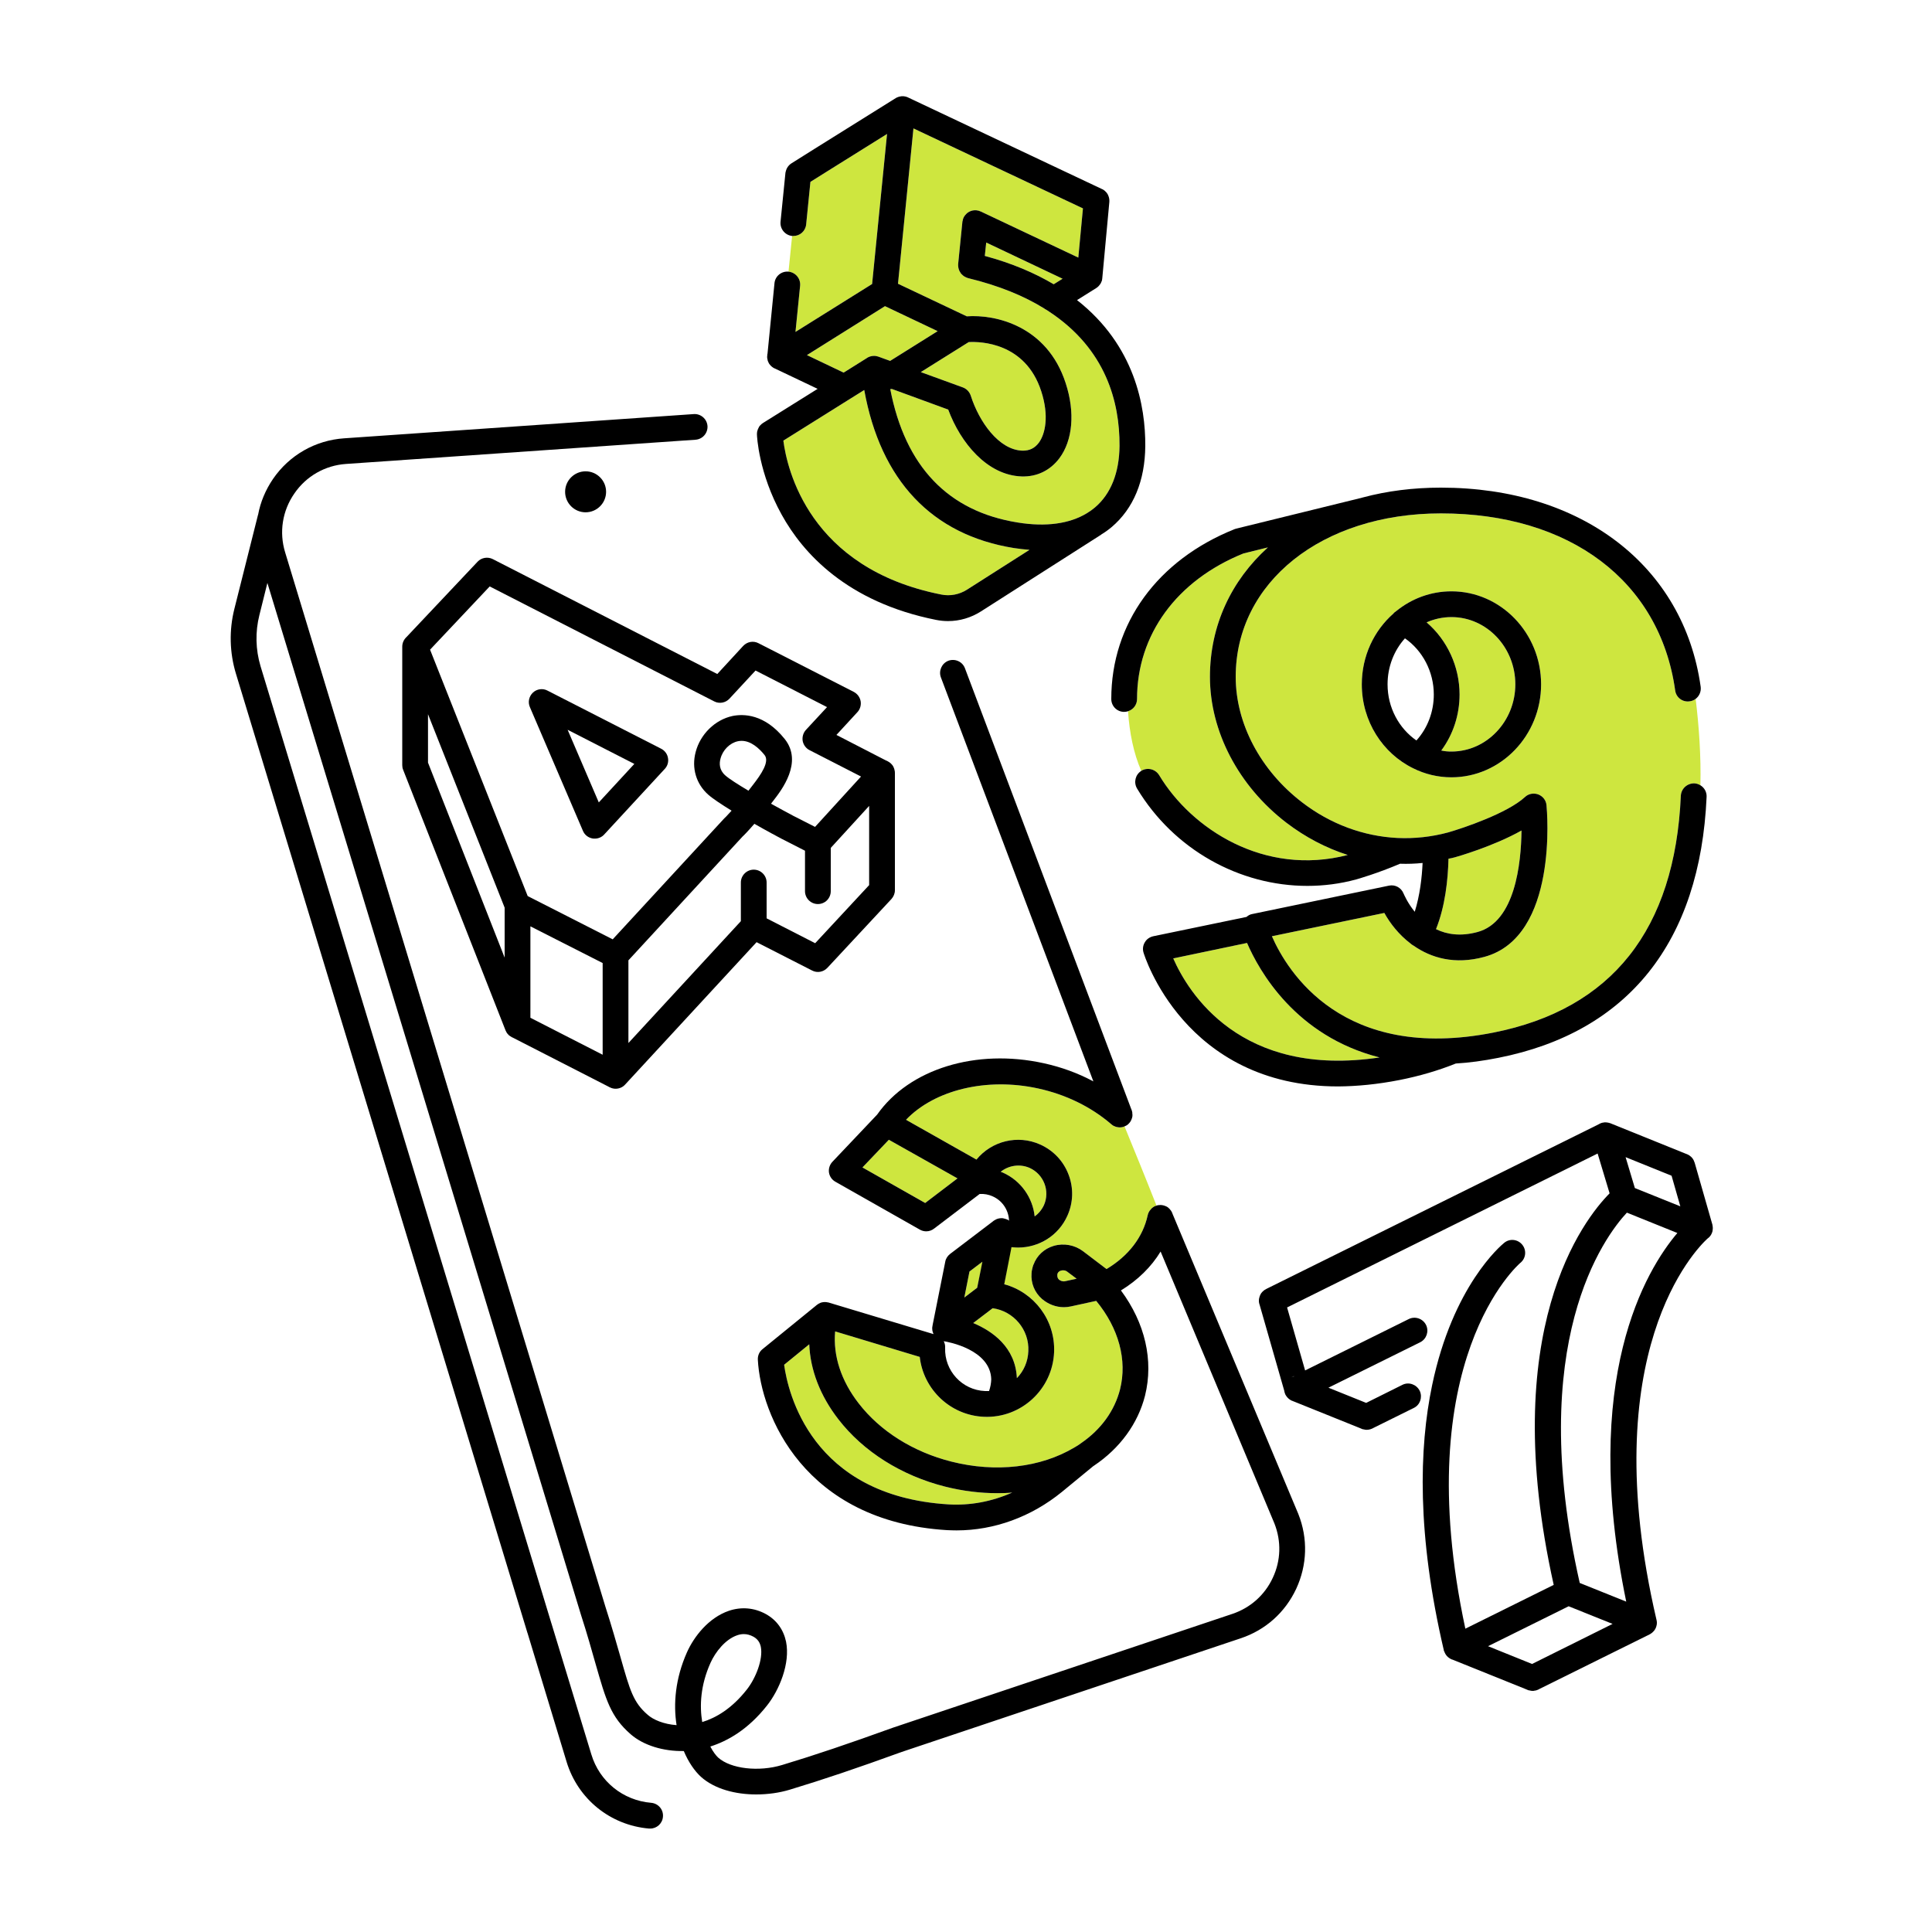 <?xml version="1.0" encoding="utf-8"?>
<!-- Generator: $$$/GeneralStr/196=Adobe Illustrator 27.6.0, SVG Export Plug-In . SVG Version: 6.00 Build 0)  -->
<svg version="1.1" xmlns="http://www.w3.org/2000/svg" xmlns:xlink="http://www.w3.org/1999/xlink" x="0px" y="0px"
	 viewBox="0 0 150 150" style="enable-background:new 0 0 150 150;" xml:space="preserve">
<style type="text/css">
	.st0{display:none;}
	.st1{display:inline;opacity:0.2;}
	.st2{fill:#CEE63F;}
	
		.st3{display:inline;fill:#FFFF00;stroke:#FF0000;stroke-width:2;stroke-linecap:round;stroke-linejoin:round;stroke-miterlimit:10;}
	.st4{display:inline;}
	.st5{fill:none;stroke:#FF0000;stroke-width:2;stroke-linecap:round;stroke-linejoin:round;stroke-miterlimit:10;}
	.st6{fill:#FFFFFF;}
	.st7{fill:none;stroke:#000000;stroke-width:2;stroke-linecap:round;stroke-linejoin:round;stroke-miterlimit:10;}
	.st8{fill:none;stroke:#000000;stroke-width:2;stroke-linecap:round;stroke-miterlimit:10;}
	.st9{fill:#FFFFFF;stroke:#000000;stroke-width:2;stroke-linecap:round;stroke-miterlimit:10;}
</style>
<g id="BROUILLON" class="st0">
</g>
<g id="REFERENCE_ARNAUD" class="st0">
</g>
<g id="COULEURS">
</g>
<g id="TRACES">
</g>
<g id="Mon_Numéro_Parnasse">
	<g>
		<path class="st2" d="M83.59,99.28l-0.88,0.19c-0.2,0.05-0.38-0.03-0.49-0.12c-0.07-0.07-0.15-0.17-0.13-0.4
			c0.01-0.02,0.01-0.05,0.02-0.08c0.06-0.14,0.18-0.2,0.27-0.22c0.13-0.04,0.33-0.04,0.49,0.09L83.59,99.28z"/>
		<polygon class="st2" points="76.313,97.883 75.87,99.97 75.87,99.98 74.87,100.74 75.27,98.72 76.18,98.03 		"/>
		<path class="st2" d="M79.84,104.9c-0.03,0.82-0.36,1.55-0.89,2.1c-0.11-2.4-1.89-3.65-3.39-4.28l1.51-1.15
			C78.69,101.79,79.92,103.23,79.84,104.9z"/>
		<path class="st2" d="M78.59,115.88c-1.57,0.7-3.26,1.02-4.95,0.92c-10.68-0.65-12.47-8.73-12.76-10.84l1.95-1.59
			c0.08,2,0.85,4,2.26,5.82c1.94,2.51,4.89,4.37,8.29,5.23c1.35,0.34,2.72,0.51,4.05,0.51C77.82,115.93,78.21,115.92,78.59,115.88z"
			/>
		<polygon class="st2" points="74.34,91.49 71.83,93.4 66.96,90.64 69.01,88.49 		"/>
		<path class="st2" d="M81.05,93.57c-0.17,0.36-0.42,0.66-0.72,0.87c-0.15-1.44-1.05-2.76-2.45-3.39c-0.06-0.03-0.12-0.05-0.19-0.07
			c0.62-0.5,1.49-0.64,2.26-0.3C81.04,91.18,81.54,92.47,81.05,93.57z"/>
		<path class="st2" d="M89.79,93.6c0,0.01,0,0.01,0,0.01c-0.01,0-0.02,0-0.04,0.01c-0.05,0.01-0.1,0.04-0.15,0.06
			c-0.04,0.03-0.09,0.06-0.13,0.09c-0.04,0.03-0.08,0.07-0.11,0.11c-0.04,0.04-0.07,0.08-0.1,0.12c-0.03,0.05-0.06,0.09-0.08,0.14
			c-0.02,0.03-0.02,0.06-0.04,0.09c0,0.01,0,0.02-0.01,0.03c0.01,0.01,0,0.01,0,0.02c-0.01,0.02-0.02,0.04-0.02,0.06
			c-0.37,1.71-1.49,3.17-3.2,4.19l-1.83-1.39c-0.64-0.48-1.49-0.64-2.27-0.41c-0.74,0.22-1.31,0.75-1.57,1.46
			c-0.01,0-0.01,0-0.01,0.01c-0.03,0.1-0.07,0.21-0.09,0.32c-0.03,0.12-0.05,0.24-0.05,0.34c-0.06,0.76,0.23,1.48,0.81,1.99
			c0.48,0.41,1.08,0.64,1.7,0.64c0.18,0,0.36-0.02,0.54-0.06l1.97-0.43c1.75,2.12,2.42,4.6,1.85,6.87
			c-0.43,1.67-1.47,3.11-3.03,4.18c-0.16,0.12-0.33,0.23-0.51,0.33c-2.63,1.57-6.11,1.97-9.55,1.1c-2.97-0.75-5.53-2.36-7.2-4.52
			c-1.37-1.76-2-3.71-1.83-5.59l6.57,1.98c0.28,2.52,2.37,4.54,4.99,4.65c2.88,0.12,5.32-2.13,5.44-5.02
			c0.1-2.49-1.56-4.65-3.87-5.27l0.452-2.677c0.06-0.06,0.058-0.133,0.109-0.203c0.13,0.01,0.39,0.03,0.52,0.03
			c1.6,0,3.13-0.92,3.82-2.47c0.46-1.02,0.49-2.16,0.09-3.2c-0.4-1.05-1.18-1.87-2.2-2.33c-1.76-0.79-3.78-0.26-4.95,1.17
			l-5.47-3.09c2.22-2.32,6.26-3.31,10.27-2.43c2.15,0.47,4.1,1.43,5.64,2.75c0.02,0.02,0.04,0.04,0.06,0.05
			c0.03,0.03,0.07,0.05,0.11,0.08c0.04,0.02,0.07,0.04,0.11,0.05c0.03,0.02,0.07,0.03,0.1,0.04c0.03,0.01,0.05,0.02,0.08,0.02
			c0.02,0.01,0.03,0.01,0.05,0.01c0.05,0.01,0.11,0.02,0.17,0.02c0.07,0,0.13-0.01,0.2-0.02c0.01,0,0.02,0,0.03-0.01
			c0.05-0.01,0.1-0.03,0.15-0.05v0.01C87.98,89.09,89,91.59,89.79,93.6z"/>
	</g>
	<g>
		<path class="st2" d="M68.87,10.4l-1.16,11.65l-5.95,3.72l0.36-3.59c0.05-0.55-0.35-1.03-0.9-1.09l0.28-2.77h0.1
			c0.51,0,0.94-0.38,0.99-0.9l0.33-3.3l1.42-0.89L68.87,10.4z"/>
		<path class="st2" d="M82.5,21.64l-0.69,0.43c-1.47-0.87-3.23-1.63-5.35-2.2l0.11-1.04L82.5,21.64z"/>
		<path class="st2" d="M72.8,25.71l-3.69,2.31l-0.91-0.33c-0.04-0.01-0.07-0.02-0.11-0.03c-0.07-0.02-0.15-0.03-0.23-0.03
			c-0.22,0-0.44,0.07-0.62,0.21l-1.74,1.09l-2.85-1.36l6.06-3.8L72.8,25.71z"/>
		<path class="st2" d="M79.93,42.69l-4.85,3.09c-0.59,0.38-1.32,0.52-2,0.38c-10.27-2.03-11.98-9.77-12.26-11.95l5.27-3.3l1.01-0.63
			c1.27,7.03,5.26,11.25,11.62,12.27C79.13,42.61,79.54,42.66,79.93,42.69z"/>
		<path class="st2" d="M80.65,34.38c-0.32,0.42-0.72,0.62-1.27,0.61c-1.84-0.06-3.37-2.26-4.01-4.27c-0.1-0.3-0.32-0.53-0.61-0.64
			l-3.27-1.19l3.72-2.33c0.9-0.05,4.4,0.02,5.63,3.81C81.47,32.3,81.15,33.71,80.65,34.38z"/>
		<path class="st2" d="M86.92,34.62c-0.02,2.08-0.67,3.73-1.91,4.78c-0.2,0.17-0.41,0.32-0.63,0.45c-1.35,0.82-3.18,1.07-5.35,0.72
			c-5.42-0.86-8.75-4.35-9.91-10.36c0.04,0,0.08-0.01,0.13-0.01l4.37,1.6c0.96,2.59,3.03,5.1,5.7,5.19
			c1.19,0.04,2.22-0.47,2.93-1.41c1.04-1.39,1.23-3.57,0.49-5.83c-1.45-4.48-5.49-5.35-7.68-5.19l-5.34-2.53l1.2-12.06l13.16,6.21
			L83.72,20l-7.49-3.54l-0.01-0.01l-0.08-0.03c-0.1-0.05-0.21-0.08-0.32-0.09c-0.3-0.03-0.58,0.07-0.78,0.26
			c-0.04,0.04-0.08,0.08-0.11,0.12c-0.1,0.12-0.17,0.27-0.189,0.43c-0.01,0.03-0.021,0.05-0.021,0.08l-0.33,3.29v0.09
			c0,0.06,0.01,0.13,0.02,0.19c0.01,0.06,0.03,0.12,0.05,0.17c0.02,0.06,0.04,0.11,0.08,0.16c0.05,0.11,0.14,0.2,0.24,0.28
			c0.04,0.03,0.09,0.07,0.14,0.09c0.06,0.04,0.12,0.06,0.18,0.08c0.01,0.01,0.03,0.02,0.05,0.02c2.43,0.59,4.38,1.4,5.94,2.37
			c0,0,0,0,0.01,0.01c0.01,0,0.01,0.01,0.02,0.02c0.11,0.06,0.23,0.12,0.33,0.2C85.87,27.1,86.94,31.23,86.92,34.62z"/>
	</g>
	<g>
		<path class="st2" d="M99.88,63.88c-3.72-2.85-5.94-7.09-5.94-11.33c0-3.99,1.66-7.48,4.5-10.05l-1.9,0.47
			c-5.18,2.09-8.26,6.31-8.26,11.3c0,0.45-0.29,0.82-0.7,0.95c0.11,1.64,0.43,3.28,1.03,4.63c0-0.01,0.01-0.01,0.01-0.01
			c0.47-0.28,1.09-0.13,1.38,0.35c2.5,4.16,8.15,7.87,14.64,6.19C102.95,65.84,101.35,65,99.88,63.88z M112.96,66.56
			c-0.17,0.04-0.33,0.09-0.5,0.11c-0.04,1.66-0.26,3.7-0.97,5.47c0.84,0.41,1.91,0.58,3.229,0.22c2.91-0.79,3.38-5.31,3.41-7.88
			C115.95,65.71,113.11,66.52,112.96,66.56z M96.82,73.21l-5.73,1.2c1.16,2.64,5.21,9.31,16.02,7.69
			C100.57,80.44,97.75,75.36,96.82,73.21z M112.69,47.91c-0.69,0-1.34,0.15-1.93,0.41c1.59,1.36,2.56,3.42,2.56,5.6
			c0,1.59-0.5,3.11-1.42,4.35c0.26,0.06,0.52,0.08,0.79,0.08c2.73,0,4.96-2.35,4.96-5.22C117.65,50.25,115.42,47.91,112.69,47.91z
			 M112.69,47.91c-0.69,0-1.34,0.15-1.93,0.41c1.59,1.36,2.56,3.42,2.56,5.6c0,1.59-0.5,3.11-1.42,4.35
			c0.26,0.06,0.52,0.08,0.79,0.08c2.73,0,4.96-2.35,4.96-5.22C117.65,50.25,115.42,47.91,112.69,47.91z M131.65,54.26
			c-0.13,0.1-0.29,0.17-0.47,0.19c-0.55,0.08-1.05-0.3-1.12-0.85c-1.19-8.48-8.16-13.74-18.19-13.74c-9.23,0-15.93,5.34-15.93,12.69
			c0,3.63,1.93,7.27,5.15,9.74c2.21,1.7,4.78,2.64,7.41,2.77c1.31,0.06,2.63-0.08,3.93-0.43c1.19-0.34,4.62-1.5,5.97-2.75
			c0.27-0.26,0.68-0.33,1.03-0.2c0.36,0.14,0.61,0.46,0.64,0.84c0.04,0.42,0.93,10.21-4.82,11.77c-2.31,0.63-4.14,0.08-5.5-0.87
			c-0.09-0.04-0.16-0.1-0.23-0.16c-0.92-0.7-1.6-1.58-2.04-2.38l-8.73,1.81c1.2,2.74,5.5,9.79,17.2,7.48
			c9.19-1.82,14.09-8,14.55-18.39c0.03-0.55,0.49-0.97,1.05-0.96c0.17,0.01,0.33,0.06,0.47,0.15
			C132.07,58.67,131.91,56.4,131.65,54.26z M112.69,60.35c-1.06,0-2.07-0.25-2.97-0.7c-2.36-1.15-3.99-3.64-3.99-6.52
			c0-2.2,0.95-4.17,2.45-5.49c0.061-0.08,0.14-0.14,0.23-0.2c1.18-0.96,2.67-1.53,4.28-1.53c3.83,0,6.96,3.24,6.96,7.22
			C119.65,57.11,116.52,60.35,112.69,60.35z M112.69,47.91c-0.69,0-1.34,0.15-1.93,0.41c1.59,1.36,2.56,3.42,2.56,5.6
			c0,1.59-0.5,3.11-1.42,4.35c0.26,0.06,0.52,0.08,0.79,0.08c2.73,0,4.96-2.35,4.96-5.22C117.65,50.25,115.42,47.91,112.69,47.91z"
			/>
	</g>
	<g>
		<path d="M69.44,59.75c0-0.02,0-0.04-0.01-0.05c-0.02-0.07-0.05-0.13-0.08-0.19c-0.01-0.02-0.01-0.03-0.02-0.04
			c-0.05-0.07-0.1-0.14-0.17-0.2c-0.06-0.06-0.14-0.11-0.23-0.16c-0.03-0.02-0.06-0.04-0.09-0.05c-0.01,0-0.01-0.01-0.02,0l-3.88-2
			l1.63-1.77c0.21-0.23,0.3-0.54,0.25-0.85c-0.06-0.31-0.25-0.57-0.53-0.72l-7.4-3.78c-0.4-0.21-0.88-0.12-1.19,0.21l-2.01,2.18
			l-17.43-8.92c-0.39-0.2-0.88-0.12-1.18,0.2l-5.53,5.86c-0.2,0.19-0.32,0.45-0.32,0.74v9.19c0,0.13,0.02,0.25,0.07,0.37L39.25,80
			c0.05,0.12,0.11,0.22,0.19,0.3c0.04,0.05,0.08,0.09,0.13,0.12c0.05,0.04,0.1,0.07,0.15,0.1l0.07,0.03l7.44,3.81l0.11,0.06h0.01
			c0.07,0.04,0.14,0.06,0.21,0.08c0.08,0.02,0.16,0.03,0.23,0.03c0.28,0,0.55-0.11,0.74-0.32l10.21-11.06l4.31,2.2
			c0.4,0.21,0.88,0.12,1.19-0.21l4.97-5.34c0.17-0.19,0.27-0.43,0.27-0.68V60C69.48,59.92,69.47,59.83,69.44,59.75z M39.18,74.35
			l-5.95-15.14v-3.76l5.95,15.02V74.35z M46.79,81.89l-5.61-2.87v-7.1l5.61,2.85V81.89z M47.57,72.93l-6.6-3.36l-7.58-19.13
			l4.63-4.91l17.44,8.93c0.39,0.2,0.88,0.11,1.18-0.22l2.02-2.18l5.55,2.84l-1.64,1.77c-0.21,0.23-0.3,0.55-0.25,0.86
			c0.06,0.3,0.25,0.57,0.53,0.71l4,2.05l-3.57,3.91l-1.69-0.86c-0.51-0.27-1.11-0.6-1.73-0.94c0.05-0.07,0.11-0.15,0.17-0.22
			c0.64-0.82,2.34-3,0.89-4.81c-1.57-1.96-3.21-1.95-4.05-1.78c-1.35,0.29-2.5,1.41-2.86,2.8c-0.33,1.24,0.04,2.48,0.98,3.31
			c0.36,0.32,1.05,0.77,1.81,1.24c-0.35,0.39-0.54,0.58-0.57,0.6L47.57,72.93z M58.45,60.95c-0.12,0.15-0.23,0.3-0.34,0.44
			c-0.82-0.49-1.5-0.92-1.8-1.19c-0.48-0.42-0.47-0.94-0.37-1.3c0.17-0.67,0.73-1.22,1.35-1.35c0.09-0.02,0.19-0.03,0.29-0.03
			c0.73,0,1.36,0.58,1.78,1.1C59.77,59.13,59.09,60.13,58.45,60.95z M67.48,68.72l-4.19,4.51l-3.77-1.93v-2.78c0-0.55-0.45-1-1-1
			c-0.55,0-1,0.45-1,1v3l-8.73,9.46v-6.42l8.87-9.62c0.02-0.01,0.33-0.31,0.91-0.98c1.01,0.58,1.89,1.04,2.09,1.15l1.84,0.94v3.14
			c0,0.55,0.45,1,1,1c0.56,0,1-0.45,1-1v-3.36l2.98-3.26V68.72z"/>
		<path d="M51.33,58.13l-8.82-4.51c-0.37-0.2-0.83-0.13-1.13,0.15c-0.31,0.29-0.41,0.74-0.24,1.13l4.12,9.61
			c0.13,0.31,0.41,0.53,0.75,0.59c0.05,0.01,0.11,0.01,0.17,0.01c0.271,0,0.54-0.11,0.73-0.32l4.7-5.09
			c0.22-0.23,0.31-0.55,0.25-0.86C51.81,58.54,51.61,58.27,51.33,58.13z M46.49,62.3l-2.42-5.64l5.18,2.65L46.49,62.3z"/>
	</g>
	<g>
		<path d="M105.62,110.89l0.11,0.05c0.02,0.01,0.04,0.02,0.07,0.02C105.74,110.94,105.68,110.92,105.62,110.89z"/>
	</g>
	<g>
		<path d="M100.46,106.87c-0.07,0.01-0.13,0.04-0.19,0.06l0.18-0.09L100.46,106.87z"/>
	</g>
	<g>
		<path d="M112.15,128.25c-0.01-0.01-0.01-0.03-0.02-0.05c-0.01-0.05-0.03-0.1-0.03-0.15C112.11,128.12,112.13,128.18,112.15,128.25
			z"/>
	</g>
	<g>
		<path d="M119.54,131.12l-0.11,0.06c-0.05,0.03-0.11,0.05-0.17,0.06C119.36,131.21,119.45,131.17,119.54,131.12z"/>
	</g>
	<g>
		<path d="M100.43,108.79c-0.02,0-0.03-0.01-0.05-0.01l-0.06-0.02c-0.03-0.01-0.07-0.03-0.1-0.05
			C100.28,108.74,100.35,108.77,100.43,108.79z"/>
		<path d="M100.46,106.87c-0.07,0.01-0.13,0.04-0.19,0.06l0.18-0.09L100.46,106.87z"/>
	</g>
	<g>
		<path d="M125.11,87.25c-0.06-0.03-0.12-0.05-0.18-0.07c0.04,0.01,0.07,0.02,0.1,0.03C125.06,87.23,125.08,87.24,125.11,87.25z"/>
	</g>
	<g>
		<path d="M112.15,128.25c-0.01-0.01-0.01-0.03-0.02-0.05c-0.01-0.05-0.03-0.1-0.03-0.15C112.11,128.12,112.13,128.18,112.15,128.25
			z"/>
		<path d="M112.35,128.58c0,0,0,0-0.01,0c-0.02-0.02-0.04-0.05-0.05-0.07C112.31,128.54,112.33,128.56,112.35,128.58z"/>
		<path d="M112.82,128.86c-0.03,0-0.06-0.01-0.08-0.02c-0.05-0.01-0.1-0.03-0.14-0.06C112.67,128.81,112.74,128.84,112.82,128.86z"
			/>
	</g>
	<g>
		<path d="M128.31,126.72c0,0.01-0.01,0.02-0.02,0.03c-0.02,0.01-0.04,0.03-0.06,0.04C128.26,126.77,128.29,126.75,128.31,126.72z"
			/>
	</g>
	<g>
		<path d="M125.11,87.25c-0.06-0.03-0.12-0.05-0.18-0.07c0.04,0.01,0.07,0.02,0.1,0.03C125.06,87.23,125.08,87.24,125.11,87.25z"/>
	</g>
	<g>
		<path d="M100.43,108.79c-0.02,0-0.03-0.01-0.05-0.01l-0.06-0.02c-0.03-0.01-0.07-0.03-0.1-0.05
			C100.28,108.74,100.35,108.77,100.43,108.79z"/>
	</g>
	<g>
		<path d="M132.95,95.08l-1.38-4.82l-0.01-0.01c-0.02-0.07-0.05-0.14-0.08-0.2c-0.04-0.07-0.08-0.13-0.13-0.18
			c-0.03-0.04-0.07-0.07-0.11-0.1c-0.08-0.07-0.16-0.12-0.26-0.16l-0.06-0.02l-5.89-2.38c0.03,0.02,0.05,0.03,0.08,0.04
			c-0.06-0.03-0.12-0.05-0.18-0.07c0-0.01-0.01-0.01-0.02,0c-0.02-0.01-0.04-0.02-0.07-0.02c-0.06-0.01-0.12-0.02-0.18-0.02
			c-0.06-0.01-0.12,0-0.19,0.02c-0.02,0-0.05,0-0.07,0.01c-0.06,0.01-0.13,0.04-0.19,0.07c-0.04,0.02-0.08,0.04-0.11,0.06
			l-25.76,12.76c-0.02,0.01-0.03,0.02-0.05,0.03c-0.09,0.04-0.17,0.1-0.23,0.16c-0.05,0.04-0.08,0.08-0.12,0.13
			c-0.01,0.02-0.02,0.03-0.03,0.04c-0.02,0.02-0.03,0.05-0.04,0.07c-0.04,0.07-0.07,0.15-0.09,0.23c-0.03,0.08-0.04,0.17-0.04,0.26
			c0,0.05,0,0.1,0.01,0.15c0.01,0.04,0.02,0.09,0.03,0.13l0.01,0.02l1.92,6.7c0,0.02,0,0.04,0.01,0.05c0,0.02,0.01,0.03,0.01,0.05
			c0.01,0.05,0.03,0.1,0.05,0.15c0,0.01,0.01,0.02,0.01,0.03c0.01,0.02,0.03,0.05,0.04,0.07c0.02,0.03,0.04,0.06,0.06,0.09
			c0.09,0.12,0.2,0.22,0.33,0.29c0.06,0.03,0.13,0.06,0.21,0.08c-0.02,0-0.03-0.01-0.05-0.01l5.24,2.11
			c0.06,0.03,0.12,0.05,0.18,0.07c0.02,0.01,0.04,0.02,0.06,0.01c0.01,0.01,0.03,0.01,0.04,0.01c0.07,0.02,0.13,0.03,0.2,0.03
			c0.2,0,0.39-0.06,0.56-0.16l3.11-1.54c0.48-0.23,0.68-0.81,0.47-1.3c-0.01-0.01-0.01-0.03-0.021-0.04
			c-0.25-0.49-0.85-0.7-1.34-0.45l-2.81,1.4l-2.93-1.18l7.13-3.53c0.49-0.25,0.69-0.85,0.45-1.34c-0.25-0.5-0.85-0.7-1.34-0.46
			l-8.05,3.99l-1.4-4.89l24.11-11.95l0.93,3.09c-2,2.02-8.75,10.59-4.34,30.4l-6.86,3.4c-4.47-20.87,4.17-28.32,4.28-28.41
			c0.42-0.34,0.49-0.97,0.14-1.4c-0.35-0.43-0.97-0.5-1.4-0.15c-0.26,0.21-3.99,3.34-5.6,11.06c-1.02,4.88-1.19,11.6,0.91,20.58
			c0,0.03,0.01,0.05,0.03,0.07c-0.01-0.05-0.03-0.1-0.03-0.15c0.01,0.07,0.03,0.13,0.05,0.2c0.01,0.04,0.02,0.07,0.04,0.1
			c0.02,0.04,0.04,0.08,0.06,0.11c0.01,0.02,0.03,0.03,0.04,0.05c0.02,0.03,0.04,0.05,0.06,0.07c0.05,0.06,0.12,0.11,0.18,0.15
			c0.01,0.01,0.02,0.02,0.03,0.03c0,0,0,0,0.01,0c0.01,0.01,0.02,0.01,0.03,0.02c0.07,0.03,0.14,0.06,0.22,0.08
			c-0.03,0-0.06-0.01-0.08-0.02l5.76,2.32c0.06,0.03,0.12,0.05,0.18,0.07c0.021,0.01,0.04,0.02,0.061,0.01
			c0.01,0,0.03,0.01,0.04,0.01c0.07,0.02,0.13,0.03,0.2,0.03c0.06,0,0.11,0,0.17-0.02c0.04,0,0.07-0.01,0.11-0.02
			c0.1-0.03,0.19-0.07,0.28-0.12l8.54-4.23c0,0,0.01,0,0.01-0.01c0.05-0.02,0.1-0.05,0.14-0.09c0.03-0.02,0.06-0.04,0.08-0.07
			c0.06-0.05,0.11-0.1,0.15-0.16c0.02-0.03,0.04-0.06,0.06-0.1c0.04-0.07,0.06-0.13,0.08-0.2c0.03-0.09,0.04-0.18,0.04-0.27
			c0-0.07-0.01-0.15-0.03-0.23c0-0.01-0.01-0.03-0.01-0.04c-4.82-20.74,3.08-28.73,3.94-29.53c0.04-0.03,0.07-0.06,0.07-0.06
			c0.07-0.05,0.13-0.11,0.18-0.18c0.04-0.05,0.07-0.11,0.1-0.17c0.03-0.06,0.05-0.13,0.07-0.2c0.02-0.12,0.03-0.25,0.01-0.37
			C132.96,95.17,132.96,95.12,132.95,95.08z M100.45,106.84l0.01,0.03c-0.07,0.01-0.13,0.04-0.19,0.06L100.45,106.84z
			 M118.95,129.19l-3.42-1.38l6.26-3.1l3.41,1.37L118.95,129.19z M126.26,124.35l-3.61-1.45c-4.23-18.68,1.92-26.88,3.66-28.75
			l3.92,1.58C127.81,98.58,122.68,106.99,126.26,124.35z M126.93,92.24l-0.72-2.4l3.56,1.44h0.01l0.68,2.38L126.93,92.24z"/>
	</g>
	<g>
		<path d="M118.5,131.16l0.11,0.05c0.02,0.01,0.04,0.02,0.07,0.02C118.62,131.21,118.56,131.19,118.5,131.16z"/>
		<path d="M112.15,128.25c-0.01-0.01-0.01-0.03-0.02-0.05c-0.01-0.05-0.03-0.1-0.03-0.15C112.11,128.12,112.13,128.18,112.15,128.25
			z"/>
		<path d="M112.15,128.25c-0.01-0.01-0.01-0.03-0.02-0.05c-0.01-0.05-0.03-0.1-0.03-0.15C112.11,128.12,112.13,128.18,112.15,128.25
			z"/>
		<path d="M112.56,128.76c-0.08-0.05-0.16-0.11-0.22-0.18c-0.02-0.02-0.04-0.05-0.05-0.07c0.02,0.03,0.04,0.05,0.06,0.07
			c0.05,0.06,0.12,0.11,0.18,0.15C112.54,128.74,112.55,128.75,112.56,128.76z"/>
		<path d="M112.82,128.86c-0.03,0-0.06-0.01-0.08-0.02c-0.05-0.01-0.1-0.03-0.14-0.06C112.67,128.81,112.74,128.84,112.82,128.86z"
			/>
	</g>
	<g>
		<path d="M59.59,27.46c-0.01,0.05-0.02,0.09-0.02,0.14l0.01-0.13L59.59,27.46z"/>
	</g>
	<g>
		<path d="M59.59,27.46c-0.01,0.05-0.02,0.09-0.02,0.14l0.01-0.13L59.59,27.46z"/>
	</g>
	<g>
		<path d="M70.25,7.49c-0.06-0.01-0.11-0.02-0.17-0.02h0.09C70.2,7.47,70.22,7.48,70.25,7.49z"/>
	</g>
	<g>
		<path d="M83.62,23.3l1.5-0.94c0.06-0.04,0.13-0.09,0.18-0.15c0.02-0.02,0.04-0.04,0.05-0.06c0.03-0.03,0.05-0.06,0.07-0.09
			c0-0.01,0.01-0.01,0.01-0.02c0.021-0.02,0.03-0.05,0.05-0.08c0.01-0.02,0.02-0.04,0.02-0.06c0.02-0.03,0.04-0.07,0.05-0.11v-0.01
			c0-0.01,0-0.01,0.01-0.02c0-0.01,0-0.01,0-0.02c0-0.02,0.01-0.03,0.01-0.05c0-0.02,0-0.05,0.01-0.07c0-0.01,0-0.01,0-0.02
			l0.01-0.1l0.54-5.83v-0.12c0-0.05-0.01-0.11-0.02-0.16c-0.01-0.06-0.03-0.12-0.05-0.17c-0.02-0.06-0.05-0.12-0.08-0.17
			c-0.05-0.08-0.11-0.15-0.18-0.21c-0.03-0.03-0.06-0.06-0.1-0.08c-0.04-0.04-0.09-0.06-0.14-0.08L70.55,7.59
			c-0.06-0.03-0.11-0.06-0.17-0.07c-0.02-0.01-0.04-0.01-0.06-0.02s-0.05-0.01-0.07-0.01c-0.06-0.01-0.11-0.02-0.17-0.02h-0.04
			c-0.06,0-0.12,0.01-0.18,0.03c-0.03-0.01-0.05,0-0.06,0.01c-0.01,0-0.02,0-0.03,0.01c-0.09,0.02-0.16,0.06-0.23,0.1l-6.26,3.91
			l-1.83,1.15c-0.22,0.14-0.38,0.36-0.44,0.62c-0.02,0.04-0.02,0.09-0.03,0.13l-0.38,3.79c-0.05,0.55,0.35,1.04,0.9,1.1h0.1
			c0.51,0,0.94-0.38,0.99-0.9l0.33-3.3l1.42-0.89l4.53-2.83l-1.16,11.65l-5.95,3.72l0.36-3.59c0.05-0.55-0.35-1.03-0.9-1.09
			c-0.55-0.05-1.04,0.35-1.09,0.9l-0.54,5.46v0.01c-0.01,0.05-0.02,0.09-0.02,0.14c0,0.04-0.01,0.07-0.01,0.11
			c0,0.07,0.01,0.13,0.03,0.2c0,0.03,0.01,0.05,0.01,0.07c0,0.01,0.01,0.02,0.01,0.03c0.01,0.02,0.01,0.05,0.03,0.07
			c0.02,0.05,0.04,0.1,0.07,0.15c0.04,0.06,0.09,0.12,0.14,0.17c0.02,0.02,0.04,0.05,0.07,0.06c0.01,0.02,0.03,0.03,0.05,0.04
			c0.03,0.03,0.06,0.05,0.09,0.06c0.01,0.01,0.02,0.01,0.03,0.02c0.02,0.01,0.03,0.02,0.04,0.02c0.01,0,0.02,0.01,0.03,0.01
			l3.32,1.58l-4.24,2.65c-0.01,0-0.01,0-0.01,0.01c-0.07,0.04-0.13,0.09-0.18,0.15c-0.04,0.03-0.07,0.07-0.1,0.11
			c-0.01,0.01-0.021,0.03-0.021,0.04c-0.06,0.1-0.11,0.22-0.14,0.34c-0.01,0.07-0.02,0.13-0.02,0.2v0.04c0,0.12,0.13,3.01,1.92,6.23
			c1.64,2.97,5.06,6.79,12,8.17c0.31,0.06,0.61,0.09,0.92,0.09c0.9,0,1.78-0.26,2.55-0.75l9.29-5.93c0.02-0.01,0.04-0.02,0.05-0.04
			c0.28-0.17,0.55-0.36,0.81-0.58c1.69-1.43,2.59-3.6,2.61-6.29C88.94,31.56,88.12,26.83,83.62,23.3z M62.65,27.57l6.06-3.8
			l4.09,1.94l-3.69,2.31l-0.91-0.33c-0.04-0.01-0.07-0.02-0.11-0.03c-0.07-0.02-0.15-0.03-0.23-0.03c-0.22,0-0.44,0.07-0.62,0.21
			l-1.74,1.09L62.65,27.57z M80.84,30.37c0.63,1.93,0.31,3.34-0.19,4.01c-0.32,0.42-0.72,0.62-1.27,0.61
			c-1.84-0.06-3.37-2.26-4.01-4.27c-0.1-0.3-0.32-0.53-0.61-0.64l-3.27-1.19l3.72-2.33C76.11,26.51,79.61,26.58,80.84,30.37z
			 M75.08,45.78c-0.59,0.38-1.32,0.52-2,0.38c-10.27-2.03-11.98-9.77-12.26-11.95l5.27-3.3l1.01-0.63
			c1.27,7.03,5.26,11.25,11.62,12.27c0.41,0.06,0.82,0.11,1.21,0.14L75.08,45.78z M85.01,39.4c-0.2,0.17-0.41,0.32-0.63,0.45
			c-1.35,0.82-3.18,1.07-5.35,0.72c-5.42-0.86-8.75-4.35-9.91-10.36c0.04,0,0.08-0.01,0.13-0.01l4.37,1.6
			c0.96,2.59,3.03,5.1,5.7,5.19c1.19,0.04,2.22-0.47,2.93-1.41c1.04-1.39,1.23-3.57,0.49-5.83c-1.45-4.48-5.49-5.35-7.68-5.19
			l-5.34-2.53l1.2-12.06l13.16,6.21L83.72,20l-7.49-3.54l-0.01-0.01l-0.08-0.03c-0.1-0.05-0.21-0.08-0.32-0.09
			c-0.3-0.03-0.58,0.07-0.78,0.26c-0.04,0.04-0.08,0.08-0.11,0.12c-0.1,0.12-0.17,0.27-0.189,0.43c-0.01,0.03-0.021,0.05-0.021,0.08
			l-0.33,3.29v0.09c0,0.06,0.01,0.13,0.02,0.19c0.01,0.06,0.03,0.12,0.05,0.17c0.02,0.06,0.04,0.11,0.08,0.16
			c0.05,0.11,0.14,0.2,0.24,0.28c0.04,0.03,0.09,0.07,0.14,0.09c0.06,0.04,0.12,0.06,0.18,0.08c0.01,0.01,0.03,0.02,0.05,0.02
			c2.43,0.59,4.38,1.4,5.94,2.37c0,0,0,0,0.01,0.01c0.01,0,0.01,0.01,0.02,0.02c0.11,0.06,0.23,0.12,0.33,0.2
			c4.42,2.91,5.49,7.04,5.47,10.43C86.9,36.7,86.25,38.35,85.01,39.4z M82.5,21.64l-0.69,0.43c-1.47-0.87-3.23-1.63-5.35-2.2
			l0.11-1.04L82.5,21.64z"/>
	</g>
	<g>
		<path d="M78.35,94.79c-0.02-0.03-0.05-0.04-0.07-0.06c-0.04-0.03-0.08-0.05-0.12-0.06c0.06,0.03,0.12,0.05,0.18,0.07
			C78.35,94.76,78.35,94.77,78.35,94.79z"/>
	</g>
	<g>
		<path d="M63.46,101.29c-0.03,0.01-0.05,0.03-0.07,0.05l0.03-0.03C63.43,101.3,63.44,101.3,63.46,101.29z"/>
	</g>
	<g>
		<path d="M112.69,45.91c-1.61,0-3.1,0.57-4.28,1.53c-0.09,0.06-0.17,0.12-0.23,0.2c-1.5,1.32-2.45,3.29-2.45,5.49
			c0,2.88,1.63,5.37,3.99,6.52c0.9,0.45,1.91,0.7,2.97,0.7c3.83,0,6.96-3.24,6.96-7.22C119.65,49.15,116.52,45.91,112.69,45.91z
			 M109.97,57.49c-1.35-0.94-2.24-2.54-2.24-4.36c0-1.38,0.51-2.64,1.35-3.57c1.37,0.95,2.24,2.59,2.24,4.36
			C111.32,55.26,110.84,56.53,109.97,57.49z M112.69,58.35c-0.27,0-0.53-0.02-0.79-0.08c0.92-1.24,1.42-2.76,1.42-4.35
			c0-2.18-0.97-4.24-2.56-5.6c0.59-0.26,1.24-0.41,1.93-0.41c2.73,0,4.96,2.34,4.96,5.22C117.65,56,115.42,58.35,112.69,58.35z"/>
	</g>
	<g>
		<path d="M132.02,60.97c-0.14-0.09-0.3-0.14-0.47-0.15c-0.56-0.01-1.02,0.41-1.05,0.96c-0.46,10.39-5.36,16.57-14.55,18.39
			c-11.7,2.31-16-4.74-17.2-7.48l8.73-1.81c0.44,0.8,1.12,1.68,2.04,2.38c0.07,0.06,0.14,0.12,0.23,0.16
			c1.36,0.95,3.19,1.5,5.5,0.87c5.75-1.56,4.86-11.35,4.82-11.77c-0.03-0.38-0.28-0.7-0.64-0.84c-0.35-0.13-0.76-0.06-1.03,0.2
			c-1.35,1.25-4.78,2.41-5.97,2.75c-1.3,0.35-2.62,0.49-3.93,0.43c-2.63-0.13-5.2-1.07-7.41-2.77c-3.22-2.47-5.15-6.11-5.15-9.74
			c0-7.35,6.7-12.69,15.93-12.69c10.03,0,17,5.26,18.19,13.74c0.07,0.55,0.57,0.93,1.12,0.85c0.18-0.02,0.34-0.09,0.47-0.19
			c0.28-0.21,0.44-0.57,0.39-0.94c-1.32-9.39-9.24-15.46-20.17-15.46c-2.15,0-4.18,0.26-6.05,0.76l-0.31,0.08l-9.52,2.34
			c-0.04,0.01-0.08,0.03-0.13,0.04c-6,2.4-9.58,7.33-9.58,13.19c0,0.55,0.44,1,1,1c0.1,0,0.21-0.02,0.3-0.05
			c0.41-0.13,0.7-0.5,0.7-0.95c0-4.99,3.08-9.21,8.26-11.3l1.9-0.47c-2.84,2.57-4.5,6.06-4.5,10.05c0,4.24,2.22,8.48,5.94,11.33
			c1.47,1.12,3.07,1.96,4.76,2.5C98.15,68.06,92.5,64.35,90,60.19c-0.29-0.48-0.91-0.63-1.38-0.35c0,0-0.01,0-0.01,0.01
			c-0.46,0.29-0.61,0.89-0.33,1.37c2.86,4.75,7.96,7.56,13.22,7.56c1.27,0,2.54-0.16,3.79-0.5c0.08-0.02,1.68-0.48,3.41-1.22h0.01
			c0.58,0.02,1.16,0,1.74-0.06c-0.05,1.12-0.21,2.52-0.61,3.79c-0.57-0.7-0.84-1.36-0.87-1.42c-0.18-0.45-0.65-0.71-1.13-0.61
			L97.2,70.97c-0.16,0.03-0.29,0.11-0.41,0.21l-0.01,0.01l-7.24,1.5c-0.27,0.06-0.51,0.22-0.65,0.46c-0.15,0.24-0.19,0.53-0.11,0.8
			c0.03,0.11,3.14,10.4,15.11,10.4c1.46-0.01,3.05-0.16,4.78-0.5c1.56-0.31,3.02-0.74,4.36-1.28c0.01,0,0.01,0,0.01,0
			c1.03-0.06,2.13-0.21,3.29-0.44c10.07-1.99,15.67-8.99,16.17-20.26C132.52,61.49,132.32,61.15,132.02,60.97z M112.46,66.67
			c0.17-0.02,0.33-0.07,0.5-0.11c0.15-0.04,2.99-0.85,5.17-2.08c-0.03,2.57-0.5,7.09-3.41,7.88c-1.32,0.36-2.39,0.19-3.229-0.22
			C112.2,70.37,112.42,68.33,112.46,66.67z M91.09,74.41l5.73-1.2c0.93,2.15,3.75,7.23,10.29,8.89
			C96.3,83.72,92.25,77.05,91.09,74.41z"/>
	</g>
	<g>
		<path d="M45.466,39.775c-0.877,0-1.591-0.714-1.591-1.591s0.714-1.591,1.591-1.591s1.591,0.714,1.591,1.591
			S46.343,39.775,45.466,39.775z"/>
	</g>
	<g>
		<path d="M89.7,93.63c-0.03,0.02-0.07,0.03-0.1,0.05c0.05-0.02,0.1-0.05,0.15-0.06C89.73,93.62,89.72,93.62,89.7,93.63z
			 M89.79,93.6c-0.02,0-0.03,0.01-0.04,0.02c0.02-0.01,0.03-0.01,0.04-0.01c0.04-0.02,0.08-0.03,0.11-0.04
			C89.86,93.58,89.82,93.59,89.79,93.6z"/>
	</g>
	<g>
		<path d="M100.8,117.54l-9.77-23.31l-0.02-0.06c-0.02-0.03-0.03-0.07-0.05-0.1c-0.02-0.04-0.05-0.09-0.09-0.13
			c-0.01-0.02-0.03-0.04-0.05-0.06c-0.02-0.03-0.04-0.05-0.07-0.07c-0.02-0.02-0.03-0.03-0.05-0.05c-0.05-0.04-0.11-0.08-0.18-0.11
			c-0.02,0-0.04-0.01-0.06-0.02c-0.05-0.02-0.1-0.04-0.16-0.05c-0.13-0.03-0.26-0.03-0.39-0.01c-0.01,0-0.01,0-0.01,0
			c-0.03,0.01-0.07,0.02-0.11,0.04c-0.01,0-0.02,0-0.04,0.01c-0.05,0.01-0.1,0.04-0.15,0.06c-0.04,0.03-0.09,0.06-0.13,0.09
			c-0.04,0.03-0.08,0.07-0.11,0.11c-0.04,0.04-0.07,0.08-0.1,0.12c-0.03,0.05-0.06,0.09-0.08,0.14c-0.02,0.03-0.02,0.06-0.04,0.09
			c0,0.01,0,0.02-0.01,0.03c0.01,0.01,0,0.01,0,0.02c-0.01,0.02-0.02,0.04-0.02,0.06c-0.37,1.71-1.49,3.17-3.2,4.19l-1.83-1.39
			c-0.64-0.48-1.49-0.64-2.27-0.41c-0.74,0.22-1.31,0.75-1.57,1.46c-0.01,0-0.01,0-0.01,0.01c-0.03,0.1-0.07,0.21-0.09,0.32
			c-0.03,0.12-0.05,0.24-0.05,0.34c-0.06,0.76,0.23,1.48,0.81,1.99c0.48,0.41,1.08,0.64,1.7,0.64c0.18,0,0.36-0.02,0.54-0.06
			l1.97-0.43c1.75,2.12,2.42,4.6,1.85,6.87c-0.43,1.67-1.47,3.11-3.03,4.18c-0.16,0.12-0.33,0.23-0.51,0.33
			c-2.63,1.57-6.11,1.97-9.55,1.1c-2.97-0.75-5.53-2.36-7.2-4.52c-1.37-1.76-2-3.71-1.83-5.59l6.57,1.98
			c0.28,2.52,2.37,4.54,4.99,4.65c2.88,0.12,5.32-2.13,5.44-5.02c0.1-2.49-1.56-4.65-3.87-5.27l0.521-2.67l0.04-0.21
			c0.04,0,0.09,0.01,0.13,0.01c0.13,0.01,0.26,0.02,0.39,0.02c1.6,0,3.13-0.92,3.82-2.47c0.46-1.02,0.49-2.16,0.09-3.2
			c-0.4-1.05-1.18-1.87-2.2-2.33c-1.76-0.79-3.78-0.26-4.95,1.17l-5.47-3.09c2.22-2.32,6.26-3.31,10.27-2.43
			c2.15,0.47,4.1,1.43,5.64,2.75c0.02,0.02,0.04,0.04,0.06,0.05c0.03,0.03,0.07,0.05,0.11,0.08c0.04,0.02,0.07,0.04,0.11,0.05
			c0.03,0.02,0.07,0.03,0.1,0.04c0.03,0.01,0.05,0.02,0.08,0.02c0.02,0.01,0.03,0.01,0.05,0.01c0.05,0.01,0.11,0.02,0.17,0.02
			c0.07,0,0.13-0.01,0.2-0.02c0.01,0,0.02,0,0.03-0.01c0.05-0.01,0.1-0.03,0.15-0.05c0.09-0.03,0.17-0.08,0.24-0.13
			c0.05-0.04,0.09-0.09,0.13-0.13c0.08-0.09,0.14-0.2,0.18-0.31c0.06-0.14,0.08-0.29,0.05-0.44c0.01-0.04,0-0.07-0.01-0.11v-0.01
			c-0.01-0.05-0.02-0.09-0.04-0.14l-0.03-0.07L74.92,51.89c-0.19-0.52-0.77-0.78-1.29-0.59c-0.51,0.2-0.77,0.78-0.58,1.29
			l11.84,31.37c-1.19-0.64-2.48-1.11-3.85-1.41c-5.26-1.16-10.45,0.44-12.94,3.99c0,0-0.02,0.01-0.02,0.02l-3.45,3.64
			c-0.21,0.22-0.31,0.53-0.27,0.83c0.05,0.31,0.23,0.57,0.5,0.72l6.56,3.72c0.16,0.09,0.33,0.13,0.49,0.13
			c0.22,0,0.43-0.07,0.61-0.21l3.54-2.69h0.01c0.34-0.02,0.68,0.04,0.99,0.18c0.76,0.33,1.24,1.06,1.28,1.86
			c0.01,0.02,0.01,0.03,0.01,0.05c-0.02-0.03-0.05-0.04-0.07-0.06c-0.04-0.03-0.08-0.05-0.12-0.06c-0.04-0.02-0.08-0.03-0.13-0.04
			c0,0,0-0.01-0.01-0.01h-0.01c-0.01,0-0.03-0.01-0.04-0.01c-0.02-0.01-0.03-0.01-0.05-0.01c-0.01-0.01-0.01-0.01-0.02-0.01
			c-0.05-0.01-0.1-0.01-0.15-0.01c-0.14,0-0.28,0.03-0.41,0.09c-0.04,0.02-0.08,0.04-0.12,0.07c-0.02,0.01-0.05,0.02-0.07,0.04
			l-0.05,0.04l-3.34,2.54c-0.19,0.15-0.33,0.36-0.37,0.6l-0.98,4.91l-0.01,0.07c-0.03,0.12-0.03,0.25-0.01,0.37
			c0.01,0.04,0.02,0.09,0.04,0.14c0.01,0.04,0.03,0.09,0.05,0.13l-8.14-2.45c-0.01,0-0.03-0.01-0.04-0.01c-0.01,0-0.01,0-0.02,0
			c-0.08-0.02-0.16-0.03-0.24-0.03c-0.08,0-0.16,0.01-0.24,0.03c-0.04,0.01-0.08,0.02-0.12,0.04c-0.04,0.02-0.08,0.04-0.12,0.06
			c-0.03,0.01-0.05,0.03-0.07,0.05c-0.01,0.01-0.021,0.01-0.03,0.02c-0.03,0.01-0.05,0.03-0.07,0.05l-4.19,3.41
			c-0.25,0.2-0.38,0.51-0.36,0.83c0.23,4.28,3.6,12.54,14.68,13.22c0.25,0.01,0.5,0.02,0.75,0.02c2.92,0,5.8-1.05,8.18-2.99
			l2.42-1.99l0.06-0.04c2.021-1.35,3.42-3.27,3.97-5.44c0.68-2.74,0-5.65-1.87-8.17c1.31-0.8,2.36-1.83,3.08-3.02l8.84,21.12
			c0.54,1.38,0.5,2.87-0.13,4.21c-0.62,1.34-1.74,2.33-3.13,2.8l-26.34,8.83c-3.49,1.26-6.06,2.13-8.61,2.9
			c-1.83,0.56-4.01,0.3-4.98-0.57c-0.17-0.16-0.4-0.45-0.61-0.86c1.36-0.43,2.94-1.33,4.4-3.18c0.95-1.2,1.82-3.27,1.48-4.96
			c-0.2-0.94-0.74-1.69-1.58-2.15c-0.9-0.49-1.89-0.57-2.85-0.25c-1.59,0.54-2.73,2.02-3.27,3.24c-0.9,2.03-1.06,3.99-0.8,5.64
			c-1-0.07-1.81-0.42-2.24-0.8c-1.12-0.97-1.37-1.86-2.12-4.5c-0.3-1.04-0.66-2.32-1.17-3.91L33.68,80.89l-11.54-38
			c-0.48-1.56-0.22-3.23,0.71-4.57c0.92-1.35,2.39-2.19,4.02-2.3L54,34.14c0.55-0.04,0.96-0.51,0.93-1.06
			c-0.04-0.56-0.53-0.97-1.07-0.93l-27.13,1.88c-2.24,0.15-4.26,1.3-5.53,3.15c-0.58,0.85-0.98,1.8-1.16,2.78
			c-0.01,0.01-0.01,0.01-0.01,0.02l-1.83,7.28c-0.42,1.66-0.38,3.41,0.12,5.05l22.61,74.4c0,0.02,0.01,0.04,0.021,0.06l3.04,10.02
			c0.88,2.89,3.39,4.92,6.4,5.18h0.09c0.51,0,0.95-0.39,0.99-0.92c0.05-0.55-0.36-1.03-0.91-1.08c-2.19-0.18-4.02-1.66-4.65-3.76
			l-3.07-10.08c0-0.02-0.01-0.04-0.02-0.06L20.23,51.73c-0.39-1.3-0.42-2.67-0.09-3.98l0.62-2.49l11.01,36.21l13.32,43.85
			c0.51,1.58,0.86,2.84,1.15,3.86c0.81,2.82,1.17,4.11,2.729,5.47c0.99,0.86,2.53,1.33,4.12,1.3c0.36,0.86,0.84,1.55,1.33,2
			c1.07,0.96,2.7,1.37,4.29,1.37c0.92,0,1.82-0.13,2.61-0.37c2.58-0.78,5.19-1.66,8.69-2.93l26.31-8.82
			c1.93-0.64,3.46-2.01,4.32-3.85C101.49,121.51,101.56,119.45,100.8,117.54z M82.71,99.47c-0.2,0.05-0.38-0.03-0.49-0.12
			c-0.07-0.07-0.15-0.17-0.13-0.4c0.01-0.02,0.01-0.05,0.02-0.08c0.06-0.14,0.18-0.2,0.27-0.22c0.13-0.04,0.33-0.04,0.49,0.09
			l0.72,0.54L82.71,99.47z M71.83,93.4l-4.87-2.76l2.05-2.15l5.33,3L71.83,93.4z M77.88,91.05c-0.06-0.03-0.12-0.05-0.19-0.07
			c0.62-0.5,1.49-0.64,2.26-0.3c1.09,0.5,1.59,1.79,1.1,2.89c-0.17,0.36-0.42,0.66-0.72,0.87C80.18,93,79.28,91.68,77.88,91.05z
			 M79.84,104.9c-0.03,0.82-0.36,1.55-0.89,2.1c-0.11-2.4-1.89-3.65-3.39-4.28l1.51-1.15C78.69,101.79,79.92,103.23,79.84,104.9z
			 M75.27,98.72l0.91-0.69l0.09-0.07l-0.01,0.07l-0.39,1.94v0.01l-1,0.76L75.27,98.72z M76.96,107.09
			c-0.01,0.32-0.07,0.62-0.17,0.91h-0.31c-1.78-0.07-3.17-1.58-3.1-3.36c0.01-0.19-0.03-0.36-0.11-0.51
			C73.59,104.18,76.9,104.77,76.96,107.09z M73.64,116.8c-10.68-0.65-12.47-8.73-12.76-10.84l1.95-1.59c0.08,2,0.85,4,2.26,5.82
			c1.94,2.51,4.89,4.37,8.29,5.23c1.35,0.34,2.72,0.51,4.05,0.51c0.39,0,0.78-0.01,1.16-0.05C77.02,116.58,75.33,116.9,73.64,116.8z
			 M55.16,129.11c0.38-0.85,1.16-1.84,2.08-2.15c0.17-0.06,0.34-0.09,0.51-0.09c0.25,0,0.5,0.07,0.74,0.2
			c0.32,0.18,0.5,0.42,0.58,0.79c0.19,0.97-0.4,2.45-1.09,3.32c-1.17,1.49-2.41,2.2-3.46,2.52
			C54.31,132.44,54.38,130.85,55.16,129.11z"/>
		<path d="M87.16,87.5c0.05-0.01,0.1-0.03,0.15-0.05v0.01c-0.01,0-0.02,0.01-0.03,0.01C87.24,87.48,87.2,87.49,87.16,87.5z"/>
		<path d="M87.86,86.88c-0.03,0.11-0.1,0.22-0.18,0.31C87.76,87.1,87.82,86.99,87.86,86.88z"/>
	</g>
</g>
<g id="Forfait_Satellite">
</g>
</svg>
